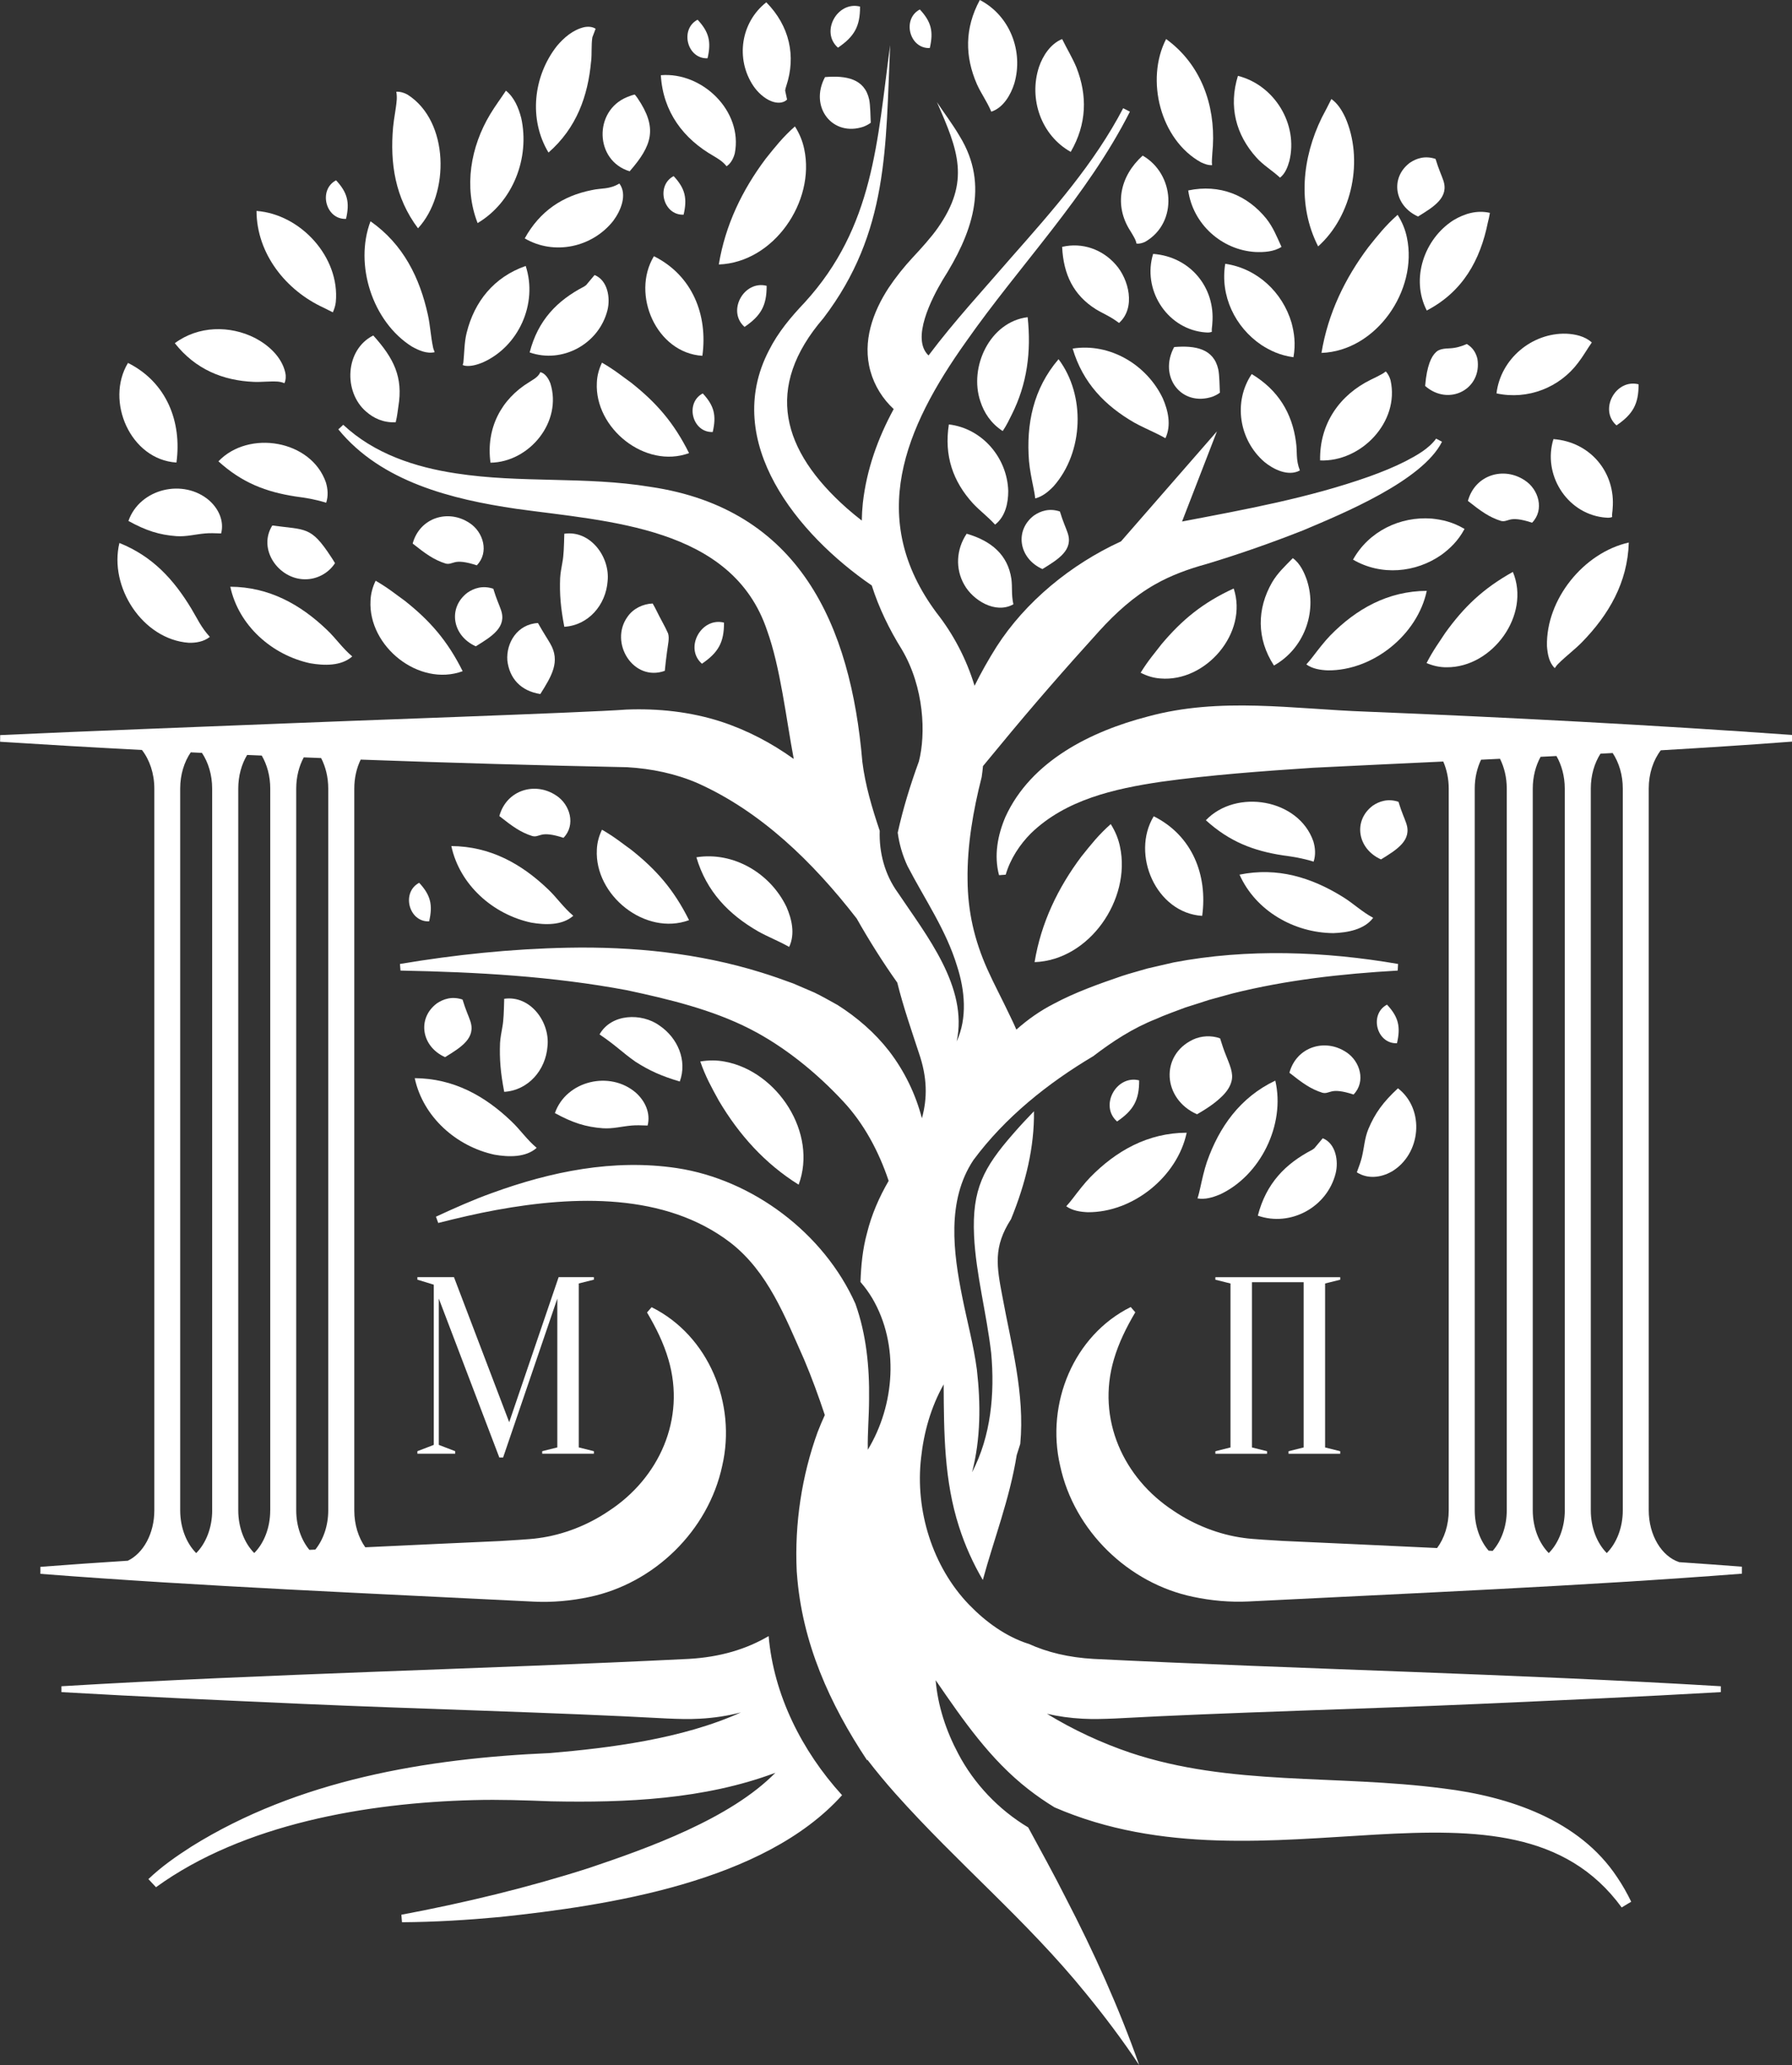 <?xml version="1.0" encoding="UTF-8"?> <svg xmlns="http://www.w3.org/2000/svg" id="_Слой_2" data-name="Слой 2" viewBox="0 0 520.32 599.48"><rect x="0" y="0" width="520.32" height="599.48" fill="#333333" stroke="none"/> <defs> <style> .cls-1 { fill: #fff; } </style> </defs> <g id="_Слой_1-2" data-name="Слой 1"> <g> <path class="cls-1" d="M162.19,370.72h10.25v.73l-4.39,1.1v47.59l4.39,1.1v.73h-15.01v-.73l4.39-1.1v-43.2l-15.74,46.13h-1.1l-17.57-46.13v42.47l4.76,1.83v.73h-10.98v-.73l4.76-1.83v-46.5l-4.76-1.46v-.73h10.62l16.04,42.1,14.35-42.1Z"></path> <path class="cls-1" d="M367.9,421.25v.73h-15.01v-.73l4.39-1.1v-47.59l-4.39-1.1v-.73h36.25v.73l-4.39,1.1v47.59l4.39,1.1v.73h-15.01v-.73l4.39-1.1v-47.96h-15.01v47.96l4.39,1.1Z"></path> <g> <path class="cls-1" d="M223.18,474.91c-6.44,3.79-14.07,6.11-23.21,6.62-59.81,2.97-122.38,4.34-182.14,7.94v1.7c23.45,1.36,46.9,2.38,70.36,3.43,32.69,1.45,73.04,2.45,105.54,4.23,3.08,.13,6.31,.25,9.44,.06,4.23-.22,8.22-.85,11.97-1.83-17.11,7.74-38.3,10.33-55.38,11.8-35.99,1.56-73.15,7.8-104.17,27.14-4.42,2.84-8.69,5.8-12.5,9.45l2.21,2.35c25.38-18.4,61.33-24.49,92.14-25.28,7.56-.21,15,.06,22.6,.35,21.72,.44,44.43-.54,65.09-8.28-13.11,13.35-36.94,21.86-54.09,27.63-17.76,5.7-36.14,10.12-54.5,13.57l.18,2.18c9.52-.06,19-.64,28.49-1.52,31.09-3.31,76.53-10.02,99.29-35.36-11.76-12.92-19.87-29.23-21.32-46.19Zm100.56,23.92c32.5-1.78,72.86-2.77,105.55-4.23,23.46-1.05,46.91-2.07,70.36-3.43v-1.7c-59.75-3.6-122.33-4.97-182.14-7.94-7.17-.41-13.42-1.9-18.89-4.4,0,0-.02,0-.03,0t-.02,0s0,0,0,0t-.02,0s0,0,0,0c-6.58-2.13-12.37-6.37-17.18-11.34-10.67-11.06-15.68-27.46-13.93-42.6,.81-7.54,2.9-14.83,6.56-21.34,.07,14.26,.16,27.97,4.46,41.31,1.75,5.48,4.07,10.61,6.91,15.46,3.22-11.84,7.77-23.43,9.84-36.25l1.03-3.24c1.37-14.51-2.63-28.84-5.13-42.49-1.76-9.17-2.75-14.67,2.45-22.76,4.32-10.6,6.79-20.94,6.66-31.32-2.08,2.14-4.11,4.32-6.05,6.56-8.61,9.85-11.97,16.11-11.34,29.62,.53,11.1,3.6,22.27,4.97,34.03,1.07,11.72-.06,24.09-5.55,34.58,2.51-9.68,2.53-19.87,1.4-29.74-.94-7.09-2.8-13.88-4.23-21.03-2.61-12.97-4.63-28.04,3.22-39.85,9.22-12.43,21.57-22.29,34.8-30.16,5.59-4.28,11.5-8.13,18.15-10.76,2.37-1.1,6.19-2.45,8.66-3.39,1.45-.45,5.33-1.68,6.71-2.15,1.5-.41,5.29-1.45,6.87-1.89,15.7-3.92,31.59-5.7,48-6.65l.11-1.92c-21.26-3.66-43.77-4.53-65.18-.44-1.67,.39-5.96,1.36-7.58,1.75-2.43,.73-5.13,1.42-7.52,2.22-6.7,2.3-13.51,4.71-19.78,8.08-3.79,1.94-7.43,4.47-10.77,7.45-.52-1.22-1.09-2.44-1.69-3.66-2.48-5.26-4.85-9.64-6.73-13.86-3.77-8.44-5.69-16.74-5.75-26.01-.14-9.9,1.62-20.05,4.1-29.8,.16-1.05,.28-2.11,.38-3.17,1.61-1.94,3.21-3.88,4.8-5.8,9.48-11.53,19.12-22.56,28.97-33.42,4.74-5.21,10.02-10.02,16.14-13.49,4.66-2.66,9.72-4.49,14.88-5.91,9.46-2.84,18.97-6.18,28.17-9.81,11.57-4.88,34.63-14.37,40.32-25.72l-1.71-.9c-2.15,2.94-5.6,4.85-8.84,6.54-3.37,1.72-6.94,3.15-10.54,4.45-17.57,6.23-36.09,9.58-54.39,13.07l10.13-26.17-27.86,31.94c-14.59,6.68-27.78,17.55-36.13,30.57-2.32,3.67-4.46,7.46-6.39,11.34-2.32-7.64-6.06-14.86-11.01-21.15-20.33-27.32-9.38-53.56,8.53-78.72,15.64-22.32,35.16-42.24,47.59-66.78l-1.96-.99c-8.42,16.11-20.54,29.76-32.51,43.34-7.88,9.14-16.51,18.43-24,28.42-5.15-4.83,.93-16.58,4.1-21.92,8.3-13.08,13.78-27.33,4.95-41.7-2.04-3.5-4.44-6.62-6.61-9.9,6.14,13.97,9.79,22.94,.22,36.54-1.82,2.62-5.01,6.15-7.23,8.51-2.53,2.72-4.94,5.73-7.03,8.86-4.56,7-7.69,15.58-5.27,24.18,1.16,4.19,3.55,8.04,6.75,10.99-4.57,8.42-7.85,17.43-8.96,27.28-.18,1.7-.28,3.41-.3,5.09-1.5-1.16-2.96-2.37-4.38-3.61-18.75-16.66-24.16-34.93-6.76-55.15,19.04-24.98,18.03-49.76,19.37-79.26-3.76,27.86-4.72,52.76-24.85,74.75-3.98,4.2-7.67,8.57-10.33,13.85-13.85,26.63,8.4,53.55,29.84,68.25,2.06,6.5,5.09,12.74,8.73,18.58,6.55,11.08,6.99,24.6,4.96,32.49-2.46,6.74-4.6,13.65-6.15,20.69,.44,3.28,1.36,6.5,2.82,9.65,4.97,9.62,11.22,18.54,14.42,29.11,2.26,6.97,3.01,15.05-.12,21.83,3.39-15.79-8.83-30.84-17.14-43.26-3.74-5.18-5.42-11.55-5.21-17.88-2.22-6.6-4.21-13.25-5.04-20.01-3.37-39.7-18.27-73.49-61.62-79.83-18.76-3.08-37.61-1.01-56.28-3.89-11.96-1.79-23.83-5.7-32.83-14.12l-1.42,1.33c12.46,15.27,33.01,20.32,51.66,23.06,26.84,3.74,62.7,5.13,72.83,35.33,3.86,10.7,5.5,25.38,7.74,37.28-6.41-4.6-13.44-8.32-21.16-10.85-8.89-2.86-18.23-3.85-27.47-3.48-10.94,.86-86.46,3.46-99.21,4.03-27.51,1.11-55.05,2.11-82.58,3.38l-.02,1.93c13.62,.87,27.37,1.67,41.18,2.38,2.21,2.83,3.6,6.81,3.6,11.23v209.5c0,6.74-3.21,12.45-7.69,14.61-8.46,.55-16.92,1.12-25.39,1.78v2.03c46.67,3.63,96.47,5.71,143.27,8.07,5.34,.26,10.82-.23,16.05-1.34,18.82-3.9,34.61-19.18,38.65-38.09,4.17-17.98-3.88-37.77-20.5-46.04l-1.33,1.53c2.61,4.42,4.81,8.84,6.22,13.68,5.07,17.27-2.72,34.42-17.35,43.96-5.98,4.06-13.18,6.92-20.45,7.87-2.38,.37-8.75,.67-11.28,.85-10.6,.49-24.96,1.12-38.95,1.8-1.98-2.79-3.19-6.54-3.19-10.69V228.89c0-3.1,.68-5.98,1.86-8.4,25.95,.95,51.86,1.68,77.38,2.21,7.08,.41,14.13,1.87,20.59,4.69,18.24,8.22,33.22,22.69,46.04,39.22,3.63,6.4,7.61,12.73,11.79,18.61,1.77,7.14,4.24,14.19,6.28,20.43,2.46,7.12,2.49,13.13,.87,18.96-1.82-7.03-5.07-13.73-9.56-19.56-4.12-5.29-9.26-9.73-14.91-13.32-2.03-1.12-4.65-2.62-6.74-3.62-1.52-.67-4.61-1.99-6.15-2.64-3.07-1.14-6.2-2.23-9.33-3.2-18.14-5.63-37.2-7.55-56.05-7.18-16.49,.33-32.76,2.02-48.81,4.72l.16,1.92c22.21,.43,44.08,1.64,65.74,5.7,12.22,2.62,24.67,5.6,35.73,11.24,10.1,5.16,19.5,12.88,27.02,20.98,6.03,6.43,10.37,14.52,13.25,23.12-2.75,4.7-4.98,9.85-6.28,15.12-1.29,4.7-1.74,9.49-1.9,14.24,1.31,1.49,2.47,3.11,3.46,4.78,7.82,13.37,6.55,30.88-1.34,43.91-.1-4.99,.36-9.67,.37-14.57,.14-9.46-.81-18.91-3.94-27.73,0,0,0,0,0-.02-9.14-20.52-29.84-36.11-51.89-39.44-18.41-2.74-36.61,1.02-53.69,7.25-5.38,1.92-11.04,4.45-16.24,6.86l.66,1.82c5.44-1.38,11.42-2.78,16.92-3.78,22.66-4.13,48.93-5.05,67.91,9.48,10.96,8.51,15.85,21.49,21.41,33.93,2.24,5.28,4.19,10.66,6.01,16.12-.74,1.63-1.45,3.27-2.09,4.95-4.58,12.61-6.72,26.53-6.07,40.31,0,.1,0,.2,.02,.3,0,.13,.02,.25,.03,.38,1.46,20.18,9.54,37.93,20.38,54.27,.04-.06,.06-.09,.09-.15,2.58,3.37,5.28,6.6,8.05,9.73,18.18,20.39,38.17,36.89,55.22,57.88,5.52,6.73,10.8,13.73,15.66,21.04-5.84-16.57-13.19-32.89-21.44-48.76-3.39-6.73-7.14-13.48-10.8-20.25h0c-8.56-5.12-15.74-12.68-20.31-21.39-3.56-6.69-5.93-13.9-6.56-21.34,8.08,11.75,15.86,23.05,26.92,31.66,2.46,1.92,4.99,3.66,7.6,5.25h0c61.83,26.82,132.15-15.42,164.67,29.05l2.77-1.66c-1.18-2.43-2.52-4.81-4.06-7.08-11.01-16.69-31.49-23.47-50.44-25.79-31.45-4.11-61.8-.63-90.95-10.38-8.41-2.85-16.58-6.65-24.19-11.3,3.27,.75,6.71,1.24,10.32,1.43,3.12,.18,6.35,.06,9.43-.06ZM61.61,438.4c0,5.08-1.82,9.58-4.64,12.42-2.82-2.84-4.65-7.34-4.65-12.42V228.89c0-4.06,1.17-7.74,3.07-10.51,1.09,.06,2.16,.11,3.25,.16,1.84,2.75,2.96,6.37,2.96,10.36v209.5Zm16.85,0c0,5.05-1.8,9.52-4.59,12.35-.04,0-.06,0-.1,0-2.79-2.84-4.59-7.31-4.59-12.36V228.89c0-3.69,.97-7.09,2.58-9.75,1.41,.06,2.83,.12,4.24,.18,1.54,2.64,2.47,5.96,2.47,9.56v209.5Zm16.85,0c0,4.51-1.45,8.55-3.75,11.4-.58,.03-1.15,.06-1.73,.08-2.34-2.84-3.82-6.91-3.82-11.48V228.89c0-3.38,.82-6.5,2.19-9.05,1.68,.06,3.35,.14,5.04,.2,1.3,2.51,2.07,5.56,2.07,8.85v209.5Z"></path> <path class="cls-1" d="M482.23,217.79c12.85-.75,25.6-1.57,38.09-2.52v-1.93c-39.88-2.87-83.53-5.16-123.6-6.77-21.19-.75-42.47-4.34-63.53,1.44-16.4,4.26-33.8,12.85-41.23,29.05-2.3,5.36-3.4,11.29-1.88,16.98l1.93-.14c1.34-4.58,4.07-8.75,7.36-12.04,10.06-9.74,24.16-12.91,37.68-14.92,14.26-1.99,29.56-3.11,44.22-4.08,12.4-.62,25.05-1.21,37.79-1.81,1,2.31,1.59,4.98,1.59,7.84v209.5c0,4.28-1.29,8.16-3.38,10.96-15.75-.76-32.7-1.51-44.79-2.07-2.51-.17-8.88-.48-11.27-.85-7.26-.95-14.46-3.81-20.44-7.87-14.64-9.54-22.42-26.69-17.35-43.96,1.42-4.84,3.61-9.26,6.22-13.68l-1.33-1.53c-16.62,8.27-24.67,28.06-20.5,46.04,4.04,18.91,19.84,34.19,38.65,38.09,5.24,1.11,10.71,1.6,16.05,1.34,46.8-2.37,96.6-4.45,143.27-8.07v-2.03c-6.07-.47-12.13-.89-18.2-1.31-5.08-1.66-8.86-7.77-8.86-15.08V228.89c0-4.35,1.34-8.28,3.5-11.1Zm-44.73,220.6c0,4.73-1.59,8.93-4.09,11.78-.39-.02-.78-.05-1.18-.06-2.46-2.84-4.03-7.02-4.03-11.72V228.89c0-3.08,.68-5.95,1.84-8.37,1.83-.08,3.66-.17,5.5-.27,1.23,2.48,1.96,5.44,1.96,8.63v209.5Zm16.85,0c0,5.08-1.83,9.58-4.65,12.42-2.82-2.84-4.65-7.34-4.65-12.42V228.89c0-3.45,.86-6.64,2.27-9.21,1.54-.07,3.07-.16,4.61-.23,1.5,2.61,2.41,5.89,2.41,9.44v209.5Zm16.84,0c0,5.08-1.83,9.58-4.65,12.42-2.82-2.84-4.64-7.34-4.64-12.42V228.89c0-3.87,1.06-7.39,2.81-10.12,1.18-.06,2.37-.13,3.54-.19,1.82,2.75,2.94,6.35,2.94,10.31v209.5Z"></path> <path class="cls-1" d="M408.51,68.97c-.48-2.36-1.39-4.54-2.7-6.61t0,0c-3.52,3.12-5.75,5.95-8.49,9.38-6.82,9.09-11.73,19.24-13.62,30.7,15.96-.58,28.04-18.25,24.81-33.46Z"></path> <path class="cls-1" d="M314.02,248.58c-6.82,9.09-11.73,19.24-13.62,30.7,15.96-.58,28.04-18.25,24.81-33.46-.48-2.36-1.39-4.54-2.7-6.61h0c-3.52,3.12-5.75,5.95-8.49,9.38Z"></path> <path class="cls-1" d="M231.89,343.88h0c5.57-14.97-6.13-32.89-21.42-35.72-2.37-.46-4.72-.45-7.14-.04,1.54,4.44,3.3,7.59,5.42,11.43,5.8,9.78,13.29,18.19,23.15,24.33Z"></path> <path class="cls-1" d="M230.82,36.69c-3.52,3.12-5.75,5.95-8.49,9.38-6.82,9.09-11.73,19.24-13.62,30.7,15.96-.58,28.04-18.25,24.81-33.46-.48-2.36-1.39-4.54-2.7-6.61h0Z"></path> <path class="cls-1" d="M355.76,76.57c-1.54,9.28,2.84,18.38,10.47,23.55,2.53,1.62,5.35,3.03,9.34,3.57,.69-3.97,.21-7.08-.56-9.99-2.6-8.83-9.94-15.78-19.25-17.13Z"></path> <path class="cls-1" d="M392.86,162.45c8.13,4.73,18.19,3.86,25.73-1.44,2.41-1.79,4.73-3.93,6.65-7.47-3.47-2.06-6.55-2.7-9.54-3.01-9.18-.7-18.28,3.7-22.84,11.92Z"></path> <path class="cls-1" d="M390.57,34.02c-.94-1.99-2.15-3.97-3.99-5.28-.8,1.67-1.93,3.76-2.79,5.41-5.67,11.61-7.17,25.36-1.06,37.37,10.02-8.97,13.25-25.28,7.85-37.5Z"></path> <path class="cls-1" d="M371.67,51.57c1.52-1.2,2.22-3.11,2.71-4.85,2.61-10.66-4.31-22.02-14.94-24.7-2.76,8.91-.56,17.11,5.32,23.66,2.01,2.27,4.61,3.77,6.91,5.89Z"></path> <path class="cls-1" d="M372.09,71.66h0c-1.44-3.15-2.4-5.63-4.38-8.16-5.55-6.88-13.57-10.14-22.7-8.22,1.36,9.78,9.74,17.29,19.49,17.87,2.5,.1,5.4-.06,7.59-1.49Z"></path> <path class="cls-1" d="M379.52,168.55c-.81-2.36-2.01-5.01-4.14-6.54-2.42,2.48-4.38,4.27-6.02,7.03-4.41,7.66-4.55,16.32,.54,24.14h0c8.62-4.81,12.6-15.33,9.61-24.63Z"></path> <path class="cls-1" d="M318.11,89.71c2.32,1.42,4.3,2.11,6.81,4.04h0c4.95-4.44,2.81-12.73-.96-16.94-3.82-4.39-9.7-6.54-15.56-5.15,.38,8.06,3.33,14,9.71,18.05Z"></path> <path class="cls-1" d="M351.87,96.31h0c-.11-.84,.13-1.64,.14-2.47,.9-10.37-6.41-19.34-17.19-20.14-3.14,10.18,3.72,21.31,14.31,22.7,.85,.08,1.92,.27,2.74-.09Z"></path> <path class="cls-1" d="M465.36,150.16c.85,.08,1.92,.27,2.74-.09h0c-.11-.84,.13-1.64,.14-2.47,.9-10.37-6.41-19.34-17.19-20.14-3.14,10.18,3.72,21.31,14.31,22.7Z"></path> <path class="cls-1" d="M328.13,66.91c.38,.62,1.18,1.94,1.47,2.59,.19,.39,.28,.71,.39,1.2,.9,.12,1.88-.18,2.62-.57,9.51-5.58,8.44-19.66-.83-24.96-6.67,6.03-8.3,14.43-3.66,21.74Z"></path> <path class="cls-1" d="M348.75,47.13c.96,.46,2.07,.87,3.19,.81-.06-.56-.1-1.01-.05-1.54,.05-.93,.19-3.06,.28-4,.67-11.93-3.45-23.71-13.58-31.07-6.07,11.82-1.69,29.27,10.15,35.8Z"></path> <path class="cls-1" d="M298.39,92.07c-10.99,1.34-17.11,14.51-13.73,24.44,1.07,3.31,3.07,6.4,6.48,8.61,1.22-1.78,1.87-3.29,2.61-4.73,4.51-8.96,5.7-18.31,4.64-28.31Z"></path> <path class="cls-1" d="M329.37,122.68c3.03,1.69,5.7,2.66,9.02,4.52h0s0,0,0,0c1.78-3.79,.76-8.08-.78-11.61-4.67-9.74-15.33-16.11-26.16-14.41,2.95,9.98,9.41,16.6,17.91,21.5Z"></path> <path class="cls-1" d="M229.14,274.86h0c1.78-3.79,.76-8.08-.78-11.61-4.67-9.74-15.33-16.11-26.16-14.41,2.95,9.98,9.41,16.6,17.91,21.5,3.03,1.69,5.7,2.66,9.02,4.52Z"></path> <path class="cls-1" d="M307.36,104.26c-7.37,8.59-9.43,18.89-8.58,29.61,.21,2.43,.8,5.3,1.3,7.76,.18,.94,.38,1.89,.5,3.04,2.16-.53,3.94-2.05,5.4-3.59,8.66-9.87,9.27-26.34,1.37-36.82Z"></path> <path class="cls-1" d="M354.1,346.77c11.9-5.47,19.17-20.37,16.19-33.1h0c-10.2,4.85-16.3,13.47-19.85,23.59-.79,2.31-1.42,5.16-1.96,7.62-.21,.93-.42,1.88-.78,2.98,2.19,.39,4.43-.28,6.39-1.1Z"></path> <path class="cls-1" d="M414.27,171.51c-11.29,.05-20.48,5.26-27.99,12.92-1.7,1.75-3.48,4.07-5.01,6.07-.59,.75-1.18,1.52-1.97,2.37h0c1.82,1.29,4.13,1.63,6.25,1.72,13.09,.1,26.01-10.29,28.72-23.08Z"></path> <path class="cls-1" d="M311.56,347.78c-.59,.75-1.18,1.52-1.97,2.37,1.82,1.29,4.13,1.63,6.25,1.72,13.09,.1,26.01-10.29,28.72-23.08h0c-11.29,.05-20.48,5.26-27.99,12.92-1.7,1.75-3.48,4.07-5.01,6.07Z"></path> <path class="cls-1" d="M288.93,152.28h0s0,0,0,0c3.02-2.35,3.82-6.29,3.82-9.76-.29-9.65-7.55-18.17-17.24-19.32-1.42,9.06,1.18,16.54,6.97,22.9,2.1,2.25,4.11,3.64,6.45,6.18Z"></path> <path class="cls-1" d="M294.24,175.42h0c-.63-2.94-.25-4.85-.58-7.39-1.03-6.98-5.82-11.03-12.98-13.11-3.05,4.54-3.33,10.2-.71,14.79,2.46,4.46,9.03,8.64,14.27,5.7Z"></path> <path class="cls-1" d="M300.27,149.59c-5.78,4.36-4.46,12.53,2.41,15.59,4.58-2.83,9.12-5.54,7.27-10.63-.46-1.38-1.25-2.95-2.2-6.08-3.08-1.03-5.62-.14-7.48,1.13Z"></path> <path class="cls-1" d="M354.85,318.21c1.52-1.51,2.34-2.88,2.7-4.26,.72-2.42-.59-5.04-1.6-7.67-.63-1.52-1.17-3.23-1.69-4.88-2.54-.92-5.48-.75-7.86,.36-9.62,4.54-8.83,17.29,1.17,21.68h0c3.68-2.11,5.71-3.7,7.27-5.23Z"></path> <path class="cls-1" d="M138.16,187.6c4.58-2.83,9.12-5.54,7.27-10.63-.46-1.38-1.25-2.95-2.2-6.08-3.08-1.03-5.62-.14-7.48,1.13-5.78,4.36-4.46,12.53,2.41,15.59Z"></path> <path class="cls-1" d="M136.5,296.22c-.46-1.38-1.25-2.95-2.2-6.08-3.08-1.03-5.62-.14-7.48,1.13-5.78,4.36-4.46,12.53,2.41,15.59,4.58-2.83,9.12-5.54,7.27-10.63Z"></path> <path class="cls-1" d="M411.75,62.84c4.58-2.83,9.12-5.54,7.27-10.63-.46-1.38-1.25-2.95-2.2-6.08-3.08-1.03-5.62-.14-7.48,1.13-5.78,4.36-4.46,12.53,2.41,15.59Z"></path> <path class="cls-1" d="M406.06,232.74c-3.08-1.03-5.62-.14-7.48,1.13-5.78,4.36-4.46,12.53,2.41,15.59,4.58-2.83,9.12-5.54,7.27-10.63-.46-1.38-1.25-2.95-2.2-6.08Z"></path> <path class="cls-1" d="M352.2,115.09c.73-.3,1.36-.62,2-1.1-.1-1.79-.1-5.08-.47-6.79-1.34-6-6.67-6.97-12.81-6.46-4.66,8.65,2.17,17.51,11.28,14.36Z"></path> <path class="cls-1" d="M250.83,36.73c.73-.3,1.36-.62,2-1.1-.1-1.79-.1-5.08-.47-6.79-1.34-6-6.67-6.97-12.81-6.46-4.66,8.65,2.17,17.51,11.28,14.36Z"></path> <path class="cls-1" d="M363.44,108.59c-5.43,8.08-3.67,19.11,3.64,25.46,2.61,2.17,6.94,4.35,10.35,2.51h0s0,0,0,0h0c-1.25-3.18-.7-5.36-1.14-8.29-1.11-8.33-5.14-15.05-12.85-19.69Z"></path> <path class="cls-1" d="M402.36,107.83c-.45,.32-.74,.57-1.17,.78-.71,.41-2.33,1.22-3.09,1.57-9.11,4.44-15,12.8-14.8,23.47,11.96,.48,23.14-11.21,20.46-23.24-.24-.9-.71-1.89-1.4-2.59t0,0h0s0,0,0,0Z"></path> <path class="cls-1" d="M414.27,90.13c10.46-5.45,15.54-14.62,17.74-25.56,.22-.81,.41-1.73,.6-2.78h0c-3.79-.86-7.36,.21-10.54,2.1-8.55,5.42-12.52,17.04-7.8,26.23Z"></path> <path class="cls-1" d="M428.97,104.13c-.43-1.74-1.32-3.25-3.08-4.27-1.59,.72-3.23,1.17-4.95,1.25-1.37,.05-3.04,.17-3.94,1.06-.74,.66-1.39,1.66-1.94,3.18-.54,1.56-.99,3.47-1.26,6.68h0c6.89,6.04,16.63,.89,15.17-7.91Z"></path> <path class="cls-1" d="M458.27,105.23c1.41-1.81,2.56-3.89,3.92-5.82,0,0,0,0,0,0-2.02-1.83-4.8-2.42-7.43-2.55-9.98-.28-19.06,7.33-20.24,17.33,9.03,1.96,18.33-1.66,23.75-8.96Z"></path> <path class="cls-1" d="M118.37,27.49c-.95-.56-2.2-.92-3.3-.86,.14,.83,.17,1.49,.13,2.27-.2,2.67-.82,5.38-1.06,8.01-.93,10.44,.56,20.49,7.23,29.36,9.25-9.99,9.1-31.05-3-38.78Z"></path> <path class="cls-1" d="M151.34,34.26c-.76-2.94-2-5.98-4.44-7.94h0c-1.51,2.31-3.17,4.49-4.57,6.84-5.66,9.39-7.75,21.1-3.65,31.59,10.29-6.11,15.21-18.96,12.66-30.49Z"></path> <path class="cls-1" d="M171.64,17.79c.26-2.31,0-4.67,.36-6.97l.94-2.47c-.92-.63-2.28-.7-3.44-.43-3.15,.76-5.74,2.99-7.79,5.42-6.89,8.76-8.25,21.32-2.45,30.94,8.13-7.1,11.47-16.39,12.37-26.5Z"></path> <path class="cls-1" d="M140.12,105.23c10.48-4.61,16.1-17.13,12.52-28.03-9.28,3.25-14.9,10.37-17.14,19.39-.7,2.76-.66,5.78-.96,8.66-.05,.2-.11,.43-.2,.7,.23,.11,.49,.19,.76,.23,1.69,.23,3.52-.34,5.02-.95Z"></path> <path class="cls-1" d="M119.62,100.61c1.97,1.1,4.29,2.14,6.59,1.62-.22-.59-.41-1-.5-1.55-.64-3.07-.8-6.25-1.46-9.26-2.37-10.78-7.14-20.51-16.67-27.19-4.76,12.58,.56,29.18,12.03,36.38Z"></path> <path class="cls-1" d="M449.17,187.54c.17,2.25,.57,4.76,2.27,6.4,.37-.51,.61-.89,1.02-1.27,2.21-2.22,4.78-4.1,6.93-6.31,7.7-7.91,13.2-17.25,13.54-28.88h0c-13.12,2.94-24.07,16.52-23.76,30.06Z"></path> <path class="cls-1" d="M94.03,89.35l2.61,1.31c.42-.92,.76-2,.86-2.97,1.24-12.99-10.16-25.5-23.02-26.46,.06,12.46,8.56,23.1,19.54,28.11Z"></path> <path class="cls-1" d="M73.74,110.85c2.22,.09,4.59-.23,6.86-.09,.71,.06,1.26,.19,1.99,.47,.42-.92,.48-2.12,.24-3.11-1.07-4.57-4.89-7.96-8.77-10-7.34-3.73-16.5-3.57-23.3,1.5,5.98,7.58,13.95,10.86,22.98,11.23Z"></path> <path class="cls-1" d="M156.89,108.03l-.3,.55c-.71,1.07-1.88,1.65-2.93,2.34-8.15,4.96-12.6,13.41-11.24,23.39,11.33-.18,20.89-11.88,17.39-23.01-.52-1.36-1.44-2.91-2.92-3.28Z"></path> <path class="cls-1" d="M106.32,119.48c2.13,1.9,4.96,3.25,8.57,3.1h0c.47-1.88,.57-3.24,.78-4.58,1.41-8.49-1.29-13.98-7.29-20.62-8.21,4.11-8.74,16.38-2.06,22.11Z"></path> <path class="cls-1" d="M100.47,63.54s0,0,0,0h0c1.11-4.76,.45-7.61-2.89-11.2h0c-5.23,2.74-3.06,11.43,2.89,11.2Z"></path> <path class="cls-1" d="M198.49,62.32s0,0,0,0h0c1.11-4.76,.45-7.61-2.89-11.2h0c-5.23,2.74-3.06,11.43,2.89,11.2Z"></path> <path class="cls-1" d="M121.71,256.25c-5.23,2.74-3.06,11.43,2.89,11.2h0c1.11-4.76,.45-7.61-2.89-11.2h0s0,0,0,0Z"></path> <path class="cls-1" d="M402.73,291.62c-5.23,2.74-3.06,11.43,2.89,11.2h0s0,0,0,0h0c1.11-4.76,.45-7.61-2.89-11.2h0Z"></path> <path class="cls-1" d="M269.97,13.95h0s0,0,0,0h0c1.11-4.76,.46-7.61-2.89-11.2h0c-5.23,2.74-3.06,11.43,2.89,11.2Z"></path> <path class="cls-1" d="M205.44,16.92h0s0,0,0,0h0c1.11-4.76,.46-7.61-2.89-11.2h0c-5.23,2.74-3.06,11.43,2.89,11.2Z"></path> <path class="cls-1" d="M206.94,125.4h0s0,0,0,0h0c1.11-4.76,.46-7.61-2.89-11.2h0c-5.23,2.74-3.06,11.43,2.89,11.2Z"></path> <path class="cls-1" d="M469.36,123.48h0c4.72-3.22,6.44-6.15,6.41-11.93h0c-6.62-1.68-11.6,7.38-6.41,11.93Z"></path> <path class="cls-1" d="M243.31,13.84h0c4.72-3.22,6.44-6.15,6.41-11.93h0c-6.62-1.68-11.6,7.38-6.41,11.93Z"></path> <path class="cls-1" d="M330.76,313.6c-6.62-1.68-11.6,7.38-6.41,11.93h0c4.72-3.22,6.44-6.15,6.41-11.93Z"></path> <path class="cls-1" d="M210.22,180.73c-6.62-1.68-11.6,7.38-6.41,11.93h0c4.72-3.22,6.44-6.15,6.41-11.93Z"></path> <path class="cls-1" d="M222.6,82.96c-6.62-1.68-11.6,7.38-6.41,11.93h0c4.72-3.22,6.44-6.15,6.41-11.93Z"></path> <path class="cls-1" d="M182.83,49.72c6.56-7.52,8.18-12.57,2.26-21.27-.26-.33-.46-.65-.77-1.01h0c-.74,.13-1.58,.49-2.26,.75-9.73,3.96-9.43,18.47,.77,21.53Z"></path> <path class="cls-1" d="M178.12,64.02c2.06-2.76,4.13-7.5,1.72-10.75h0c-2.96,1.78-5.18,1.26-8.06,1.92-8.34,1.66-15.01,6.03-19.42,14.01,8.56,5.02,19.68,2.61,25.77-5.18Z"></path> <polygon class="cls-1" points="179.85 53.28 179.85 53.28 179.85 53.28 179.85 53.28"></polygon> <path class="cls-1" d="M176.39,89.99c.88-3.51,.06-8.64-3.75-10.16l-2.44,2.91c-.2,.15-.39,.3-.59,.43-7.89,4.09-13.42,9.82-15.82,19.13,9.46,3.32,20.13-2.42,22.6-12.3Z"></path> <path class="cls-1" d="M387.82,340.56c.88-3.51,.06-8.64-3.75-10.16l-2.44,2.91c-.2,.15-.39,.3-.59,.43-7.89,4.09-13.42,9.82-15.82,19.13,9.46,3.32,20.13-2.42,22.6-12.3Z"></path> <path class="cls-1" d="M203.94,103.28h0s0,0,0,0h0c1.62-11.79-2.84-23.3-14.07-28.91-6.68,11.05,.7,28.08,14.07,28.91Z"></path> <path class="cls-1" d="M349.06,265.85h0c1.62-11.79-2.84-23.3-14.07-28.91-6.68,11.05,.7,28.08,14.07,28.91Z"></path> <path class="cls-1" d="M51.23,134.26h0s0,0,0,0h0c1.62-11.79-2.84-23.3-14.07-28.91-6.68,11.05,.7,28.08,14.07,28.91Z"></path> <path class="cls-1" d="M207.23,45.3c1.44,.88,2.57,1.52,3.74,2.96,1.28-.84,2.03-2.36,2.39-3.79,2.37-12.24-9.47-23.65-21.48-22.64,.63,10.68,6.59,18.49,15.35,23.47Z"></path> <path class="cls-1" d="M224.08,29.42c1.44,.55,3.27,.64,4.45-.51h0s0,0,0,0l-.56-2.64c.07-.45,.18-.89,.33-1.31,2.88-8.63,.98-17.42-5.8-24.29-7.4,5.81-9.01,16.42-3.75,24.28,1.15,1.7,3.1,3.65,5.33,4.47Z"></path> <path class="cls-1" d="M287.83,32.42h0c3.52-1.15,5.68-4.96,6.69-8.21,2.71-9.32-1.31-19.71-10.02-24.21-4.44,8.21-4.35,16.4-.85,24.43,1.28,2.86,2.81,4.78,4.18,7.99Z"></path> <path class="cls-1" d="M310.9,44.08c4.68-8.12,4.86-16.31,1.65-24.51-1.22-2.9-2.7-5.28-4.15-8.23h0c-3.36,1.35-5.62,4.85-6.72,8.1-3.04,9.24,.62,19.85,9.22,24.65Z"></path> <path class="cls-1" d="M156.21,180.85c-5.99,.31-9.27,5.74-8.9,10.86,.6,5.15,3.82,8.85,9.58,9.75,3.3-5.25,5.88-9.47,2.88-14.64-.82-1.43-1.88-2.98-3.57-5.97h0s0,0,0,0Z"></path> <path class="cls-1" d="M109.07,168.57h0c-.89,1.85-1.41,3.76-1.49,5.78-.71,13.27,14.06,25.13,26.76,20.48-4.42-8.87-9.52-14.68-16.84-20.47-2.41-1.7-4.66-3.62-8.44-5.79Z"></path> <path class="cls-1" d="M337.24,187.01c-1.78,2.35-3.76,4.55-6.05,8.26,1.82,.94,3.71,1.53,5.73,1.67,13.24,1.12,25.56-13.28,21.29-26.12h0c-9,4.14-14.97,9.07-20.98,16.2Z"></path> <path class="cls-1" d="M200.07,131.53c-4.42-8.87-9.52-14.68-16.84-20.47-2.41-1.7-4.66-3.62-8.44-5.79-.89,1.85-1.41,3.76-1.49,5.78-.71,13.27,14.06,25.13,26.76,20.48Z"></path> <path class="cls-1" d="M200.07,267.1c-4.42-8.87-9.52-14.68-16.84-20.47-2.41-1.7-4.66-3.62-8.44-5.79-.89,1.85-1.41,3.76-1.49,5.78-.71,13.27,14.06,25.13,26.76,20.48Z"></path> <path class="cls-1" d="M439.27,166.01h0s0,0,0,0h0c-8.66,4.82-14.23,10.19-19.67,17.76-1.59,2.48-3.4,4.83-5.39,8.7h0c1.89,.8,3.82,1.24,5.84,1.22,13.29,.1,24.46-15.21,19.22-27.68Z"></path> <path class="cls-1" d="M90.07,192.53c3.92,.68,8.98,.89,12.21-1.99h0c-2.84-2.36-4.78-5.3-7.4-7.76-7.71-7.36-16.76-12.4-28.01-12.47,2.43,11.28,12.08,19.82,23.19,22.22Z"></path> <path class="cls-1" d="M143.62,335.18c3.92,.68,8.98,.89,12.21-1.99h0c-2.84-2.36-4.78-5.3-7.4-7.76-7.71-7.36-16.76-12.4-28.01-12.47,2.43,11.28,12.08,19.82,23.19,22.22Z"></path> <path class="cls-1" d="M359.9,253.87h0c4.7,10.54,15.88,16.92,27.26,16.99,3.97-.14,8.98-.97,11.55-4.45,0,0,0,0,0,0h0c-3.26-1.73-5.77-4.2-8.83-6.07-9.06-5.62-18.95-8.7-29.97-6.46Z"></path> <path class="cls-1" d="M154.25,267.81c3.92,.68,8.98,.89,12.21-1.99h0c-2.84-2.36-4.78-5.3-7.4-7.76-7.71-7.36-16.76-12.4-28.01-12.47,2.43,11.28,12.08,19.82,23.19,22.22Z"></path> <path class="cls-1" d="M54.78,186.58c2.11,.06,4.39-.31,6.15-1.71h0c-2.59-2.82-3.63-5.32-5.4-8.24-5.06-8.36-11.17-15.13-20.86-19.02-3.08,12.75,6.72,27.97,20.11,28.97Z"></path> <path class="cls-1" d="M94.71,145.93c.65-1.99,.48-4.01-.08-5.89-4.27-12.34-22.41-15.35-31.21-6.13,6.89,6.25,13.83,8.88,22.37,10.2,3.07,.41,5.52,.78,8.92,1.82Z"></path> <path class="cls-1" d="M350.13,238.09c6.89,6.25,13.83,8.88,22.37,10.2,3.07,.41,5.52,.78,8.92,1.82,.65-1.99,.48-4.01-.08-5.89-4.27-12.34-22.41-15.35-31.21-6.13Z"></path> <path class="cls-1" d="M60.85,145.35c-7.51-6.58-20.27-3.57-23.56,5.87,5.21,2.86,9.01,4.04,13.94,4.41,2.91,.19,5.29-.52,8.35-.79,1.27-.11,2.68-.08,4.63,0,.92-3.61-.74-7.12-3.36-9.48Z"></path> <path class="cls-1" d="M404.03,340.11c8.61-5.04,9.8-18.09,1.88-24.21t0,0h0c-4.36,4.04-6.68,7.27-8.59,11.82-1.11,2.7-1.18,5.19-1.89,8.17-.3,1.24-.77,2.57-1.46,4.4,3.14,2.01,6.99,1.55,10.06-.19Z"></path> <path class="cls-1" d="M161.11,323.09c5.21,2.86,9.01,4.04,13.94,4.41,2.92,.19,5.29-.52,8.35-.79,1.27-.11,2.68-.08,4.64,0,.92-3.61-.74-7.12-3.36-9.48-7.51-6.58-20.27-3.57-23.56,5.87Z"></path> <path class="cls-1" d="M79.07,152.53c-4.32,6.87,1.77,15.55,9.41,15.62,3.47,.06,6.87-1.72,8.79-4.68h0c-.36-.66-.86-1.39-1.26-2-5.76-8.78-7.23-7.61-16.94-8.94Z"></path> <path class="cls-1" d="M136.34,151.82c-6.16-4.13-14.47-1.59-16.52,5.96,3.8,3.01,6.19,4.74,9.6,5.81,1.03,.23,1.5-.1,2.58-.37,1.23-.33,3.16-.21,6.44,.88h0c3.65-3.74,1.92-9.68-2.11-12.29Z"></path> <path class="cls-1" d="M161.51,230.92c-6.16-4.13-14.47-1.59-16.52,5.96,3.8,3.01,6.19,4.74,9.6,5.81,1.03,.23,1.5-.1,2.58-.37,1.23-.33,3.16-.21,6.44,.88h0s0,0,0,0c3.65-3.74,1.92-9.68-2.11-12.29Z"></path> <path class="cls-1" d="M390.91,305.43c-6.16-4.13-14.47-1.59-16.52,5.96,3.8,3.01,6.19,4.74,9.6,5.81,1.03,.23,1.5-.1,2.58-.37,1.23-.33,3.16-.21,6.44,.88h0c3.65-3.74,1.92-9.68-2.11-12.29Z"></path> <path class="cls-1" d="M444.85,151.73c3.65-3.74,1.92-9.68-2.11-12.29-6.16-4.13-14.47-1.59-16.52,5.96,3.8,3.01,6.19,4.74,9.6,5.81,1.03,.23,1.5-.1,2.58-.37,1.23-.33,3.16-.21,6.44,.88h0Z"></path> <path class="cls-1" d="M176.42,168.72c.76-6.99-4.95-14.89-12.57-13.79-.1,3.85-.17,6.25-.53,8.17-.32,1.88-.59,3.14-.68,4.68-.17,4.66,.12,8.44,1.21,14.16,7.01-.44,12.05-6.32,12.57-13.22Z"></path> <path class="cls-1" d="M191.51,297.7c-5.17-3.74-14-3.53-17.43,2.56,4.82,3.25,6.52,5.18,10.42,7.92,3.99,2.55,7.44,4.14,12.88,5.75h0c2.23-6.12-.62-12.66-5.87-16.22Z"></path> <path class="cls-1" d="M158.97,303.71c.76-6.99-4.95-14.89-12.57-13.79h0c-.1,3.85-.17,6.25-.53,8.17-.32,1.88-.59,3.14-.68,4.68-.17,4.66,.12,8.44,1.21,14.16,7.01-.44,12.05-6.32,12.57-13.22Z"></path> <path class="cls-1" d="M193.03,194.72c.16-1.82,.43-3.88,.66-5.65,.24-1.92,.75-3.83,.28-5.23-.99-2.25-2.26-4.29-3.35-6.59-.33-.65-.72-1.42-1.11-2.07h0c-2.87,.11-5.68,1.49-7.31,3.86-5.38,7.47,1.64,18.96,10.82,15.69Z"></path> </g> </g> </g> </svg> 